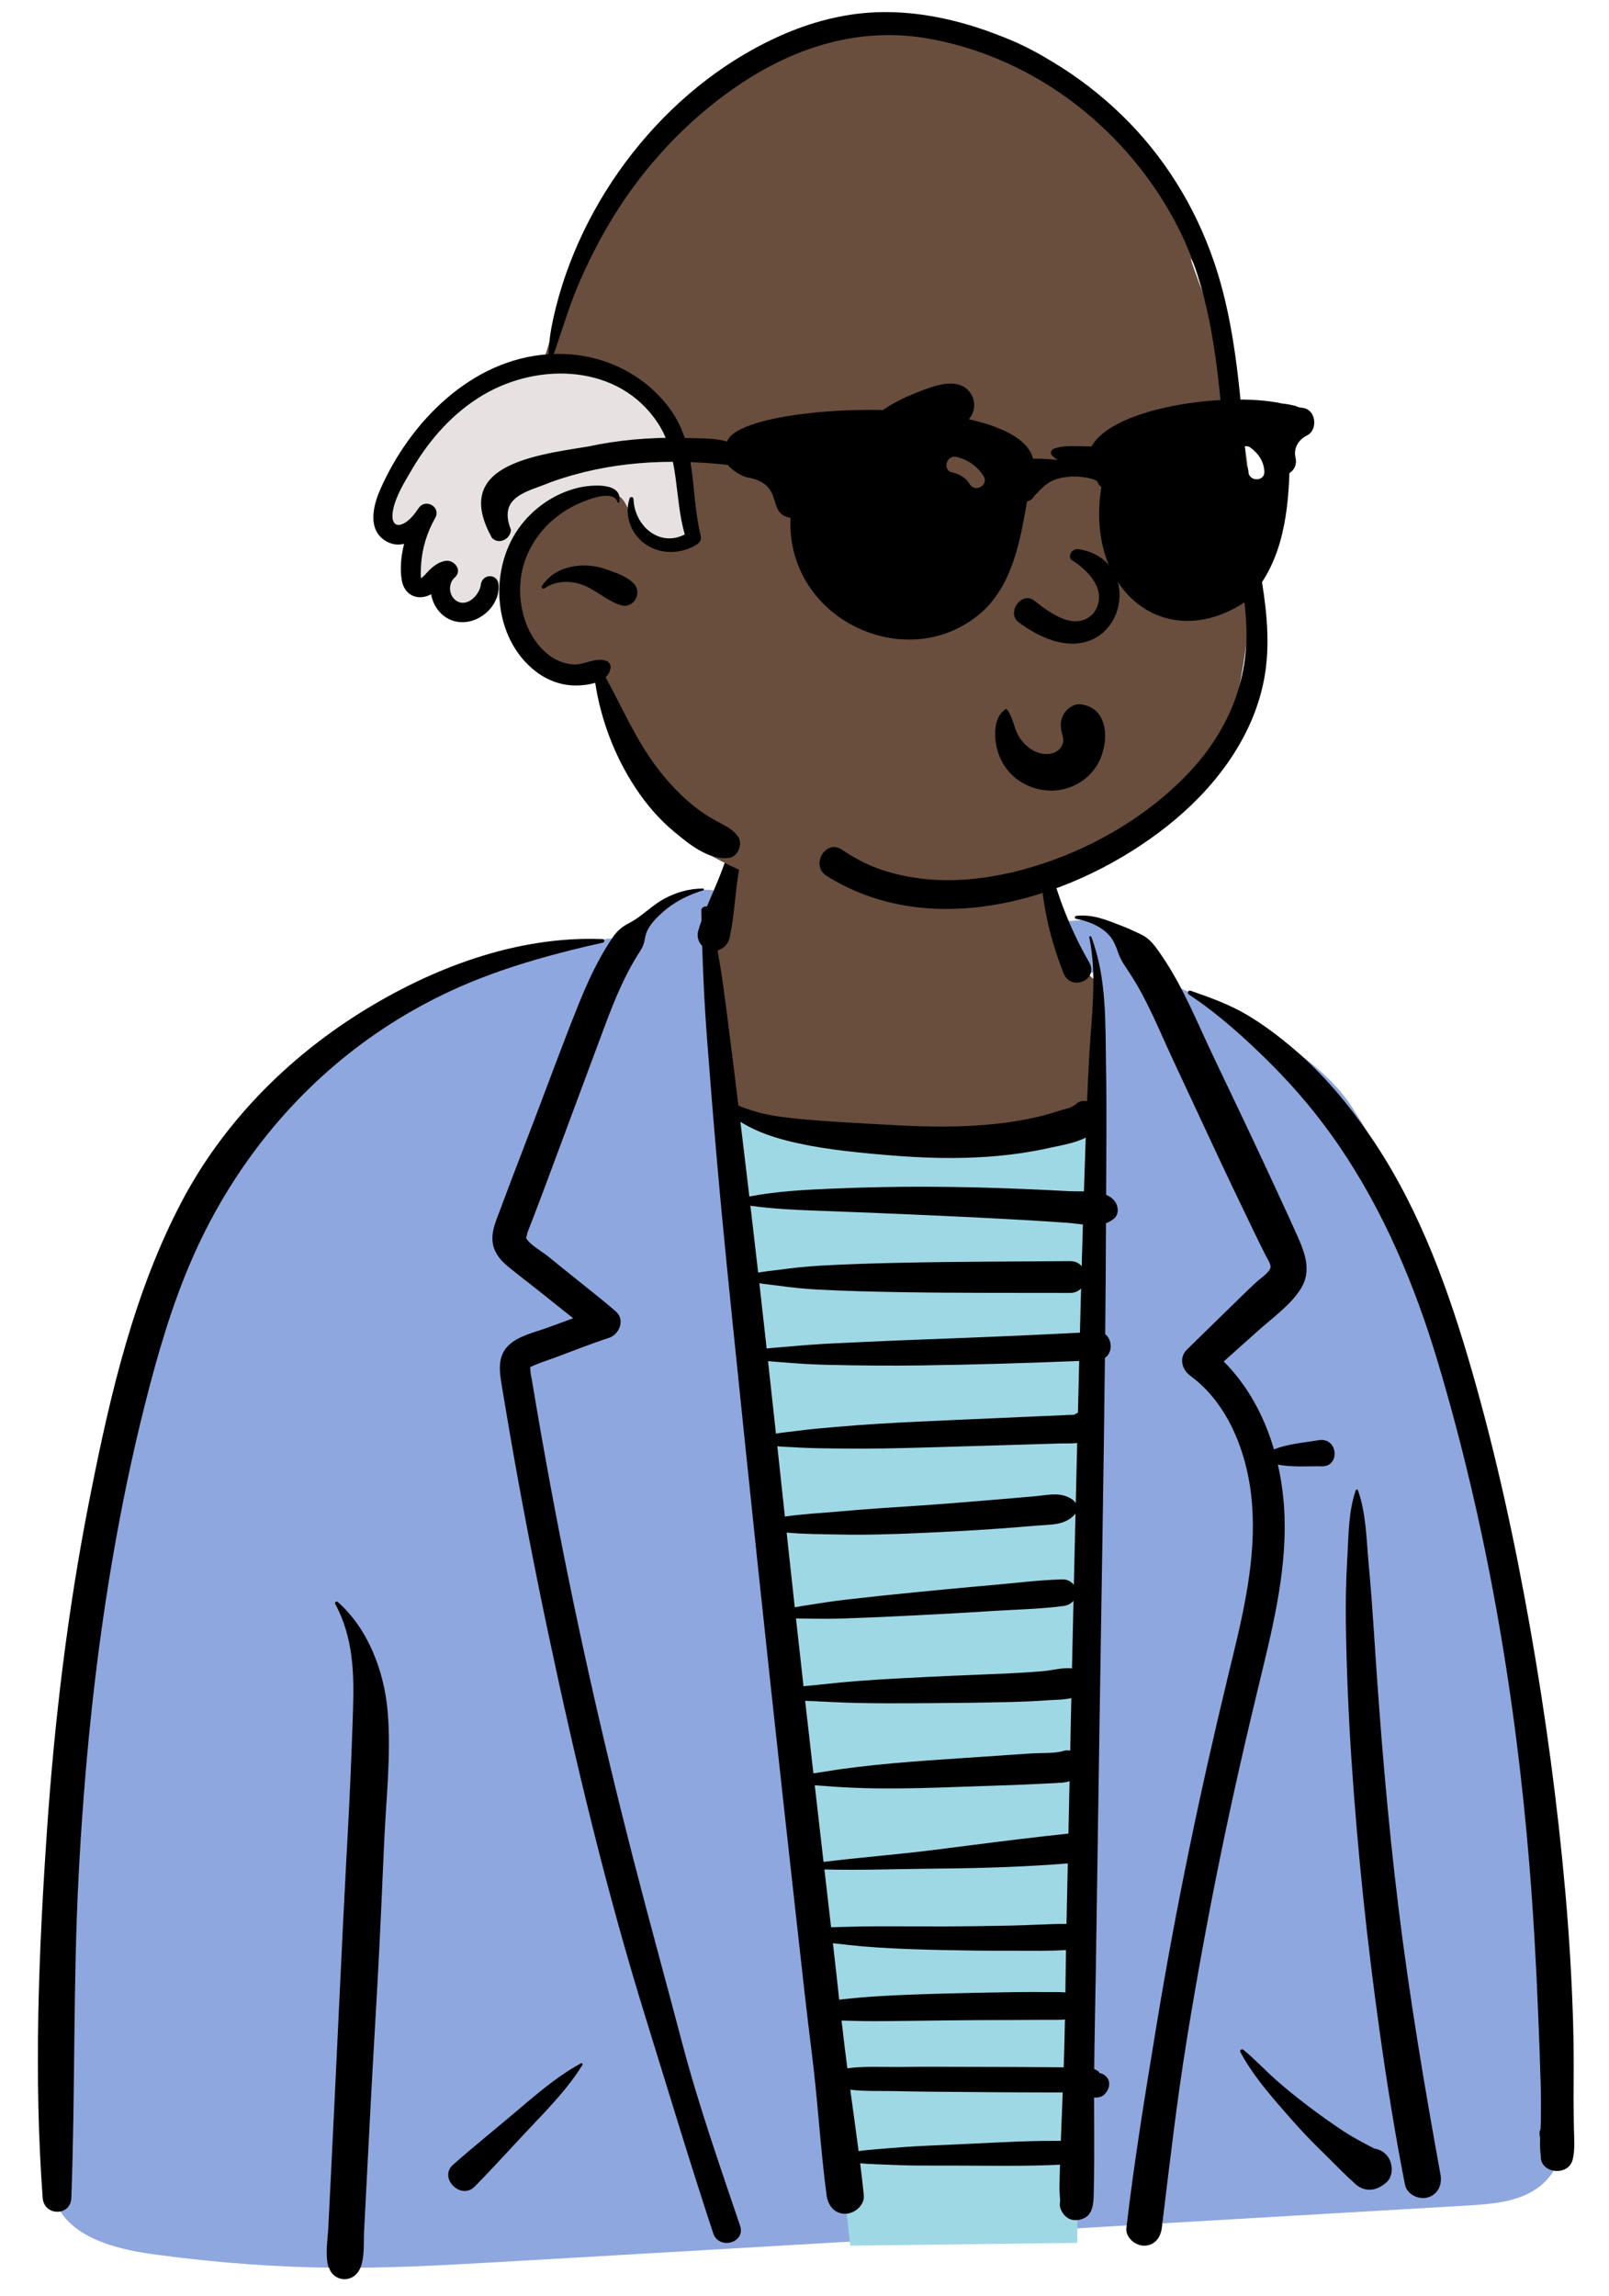 <svg viewBox="165.027 229.95 805.946 1149.75" xmlns="http://www.w3.org/2000/svg" xmlns:blush="http://design.blush" overflow="visible" xmlns:xlink="http://www.w3.org/1999/xlink" width="805.946px" height="1149.75px"><g id="Master/Character/Bust" stroke="none" stroke-width="1" fill="none" fill-rule="evenodd" blush:has-customizable-colors="true" blush:viewBox="166.11320754716974 76.65000000000009 788.4636118598385 1272.3900000000003" blush:i="0"><g id="Body" transform="translate(147, 639) scale(1 1)" blush:width="818" blush:height="733" blush:component="Body" blush:i="0.0" blush:value="Shirt and Coat" blush:viewBox="36.81000000000006 -42.540178571428555 773.0099999999998 777.1763392857142"><g id="Body/Shirt and Coat" stroke="none" stroke-width="1" fill="none" fill-rule="evenodd" blush:viewBox="36.81000000000006 -42.540178571428555 773.0099999999998 777.1763392857142" blush:i="0.0.0"><path d="M386.476,23.65 L374.241,53.896 L380.982,149.766 L385.998,150.548 C438.973,158.759 474.97,162.907 493.99,162.992 L494.579,162.993 C513.733,162.993 536.684,158.715 563.434,150.158 L564.652,149.766 L567.739,77.981 L560.457,77.981 L547.285,47.098 L547.297,47.088 C547.442,47.335 547.593,47.575 547.75,47.808 C553.242,55.931 556.425,49.37 569.328,52.244 C584.776,55.683 591.633,71.296 605.234,82.965 C611.549,88.382 624.802,90.936 631.144,94.66 L637.807,98.575 C658.682,110.888 682.675,125.845 695.273,145.329 C710.041,168.171 720.221,189.848 729.621,215.258 C749.883,270.027 763.947,325.916 773.996,383.392 C784.182,441.645 790.303,500.621 794.978,559.551 C797.144,586.86 798.981,614.191 800.505,641.543 L800.879,648.381 C801.68,663.263 800.984,677.825 787.453,686.989 C777.759,693.553 764.892,694.553 753.518,695.227 L752.899,695.264 C668.806,700.196 584.71,705.091 500.615,709.997 L374.474,717.372 C353.486,718.602 332.497,719.822 311.508,721.036 L260.275,723.995 C236.129,725.369 211.953,726.558 187.774,726.418 C157.354,726.24 127.063,723.994 96.923,719.939 L94.264,719.577 C75.302,716.959 47.808,710.335 44.402,687.594 C43.913,684.329 46.787,682.289 49.2,682.758 C48.406,679.057 47.913,675.349 47.442,672.13 C45.421,658.37 44.152,644.522 43.525,630.63 C42.267,602.832 43.327,574.905 46.106,547.229 C50.704,501.441 57.148,455.732 63.808,410.183 L65.29,400.064 C72.373,351.806 80.806,303.629 94.002,256.622 C106.192,213.198 125.209,168.024 151.376,140.566 C177.543,113.107 214.851,89.251 253.186,74.638 C256.506,73.372 322.466,58.931 326.91,61.034 L327.708,60.408 C340.859,50.026 359.618,31.79 378.933,37.533 L378.978,37.46 C379.433,36.623 381.217,31.02 383.682,23.65 L386.476,23.65 Z" id="Top" fill="#8FA7DF" blush:i="0.0.0.0"/><path d="M400.426,-16.606 C416.402,-36.86 433.242,-43.299 458.126,-41.79 C475.001,-42.393 491.831,-38.013 506.12,-28.337 C519.212,-21.496 530.822,-12.079 539.109,0.043 C546.196,10.407 540.812,36.017 547.285,47.098 C547.222,48.304 547.189,49.403 547.189,50.396 C547.189,59.985 553.863,70.685 567.209,82.498 L567.739,82.965 L567.739,152.644 C545.301,159.543 517.521,162.993 484.398,162.993 C451.769,162.993 417.832,157.515 382.585,146.558 L380.982,146.056 L374.241,70.327 L380.982,49.37 L380.981,31.818 L383.586,23.967 C388.198,10.164 395.259,-10.055 400.426,-16.606 Z" id="Skin" fill="#694d3d" blush:color="Skin-500" blush:i="0.0.0.1"/><path d="M380.982,146.056 C420.479,157.557 453.709,163.308 480.672,163.308 C507.635,163.308 535.628,157.557 564.652,146.056 L557.589,713.968 L443.915,715.357 L380.982,146.056 Z" id="Top" fill="#9FD8E5" blush:i="0.0.0.2"/><path d="M185.956,394.025 C185.518,393.205 186.534,392.468 187.208,393.059 C202.521,406.497 210.538,428.078 212.219,448.026 C214,469.179 211.475,491.08 210.51,512.224 C209.436,535.776 208.471,559.337 207.16,582.878 C205.829,606.762 204.395,630.638 203.166,654.527 L200.401,708.265 L200.401,708.265 C200.107,713.992 200.744,721.035 198.546,726.38 C195.14,734.666 185.022,733.383 182.896,726.458 L182.83,726.23 L182.636,726.38 C180.76,720.139 182.164,712.727 182.482,706.274 L185.379,647.561 L185.379,647.561 C187.425,606.061 189.251,564.56 191.449,523.068 L192.197,509.238 C193.224,490.62 194.012,472.048 194.645,453.436 L194.851,447.23 C195.452,428.542 194.975,410.899 185.956,394.025 Z M557.165,49.511 C565.696,48.701 572.138,51.53 579.883,54.51 C583.257,55.807 586.452,57.306 589.689,58.858 C593.742,60.801 596.348,64.236 598.843,67.869 L600.177,69.826 C610.568,85.05 617.558,102.614 625.445,119.189 C634.671,138.578 643.989,157.925 653.018,177.406 L657.474,187.004 C659.702,191.803 661.923,196.605 664.11,201.422 L667.891,209.806 C671.688,218.309 675.093,227.304 669.68,236.076 C664.647,244.234 655.724,250.546 648.659,256.852 C642.765,262.114 636.87,267.375 630.973,272.635 C643.162,284.841 651.345,300.21 656.155,316.692 C662.989,313.845 671.33,313.299 678.396,312.067 C688.287,310.343 689.499,325.317 680.164,325.134 C673.27,324.999 665.182,325.703 658.11,324.251 C659.339,329.667 660.231,335.165 660.798,340.678 C663.77,369.573 657.276,398.636 650.504,426.594 L649.946,428.889 C642.591,459.149 635.617,489.488 629.378,519.999 C623.125,550.575 617.5,581.28 612.507,612.087 C607.425,643.444 603.829,674.974 599.964,706.497 C599.379,711.268 596.377,715.357 591.105,715.357 C586.713,715.357 581.693,711.258 582.245,706.497 C586.233,672.169 591.889,638.021 597.508,603.928 C607.187,545.215 619.368,487.013 633.381,429.193 L635.829,419.124 C642.134,393.009 647.854,366.101 644.691,339.164 C642.115,317.229 632.944,293.843 614.818,280.219 L614.266,279.809 C610.032,276.704 608.403,270.766 612.573,266.677 C615.227,264.075 617.884,261.475 620.542,258.878 L636.498,243.3 L639.715,240.154 C642.398,237.535 645.093,234.932 647.868,232.409 C649.548,230.883 654.103,227.973 654.436,225.463 C654.653,223.824 652.713,220.947 651.927,219.438 L648.325,212.169 L648.325,212.169 C646.28,208.024 644.298,203.849 642.301,199.68 C638.163,191.044 633.965,182.434 629.917,173.755 L605.596,121.643 L605.596,121.643 C598.735,106.941 592.623,91.42 583.653,77.828 L581.885,75.179 C580.409,72.948 579.105,70.8 578.171,68.072 C577.274,65.447 576.148,62.565 574.49,60.325 C570.605,55.068 563.179,52.086 556.966,50.985 C556.068,50.825 556.394,49.585 557.165,49.511 Z M370.112,35.824 C370.652,35.824 370.734,36.595 370.236,36.745 C362.74,38.999 355.577,42.636 349.733,47.886 C346.937,50.398 344.122,53.249 342.396,56.631 C341.735,57.925 341.37,59.292 341.102,60.709 L341.016,61.184 C340.571,63.744 339.933,65.17 338.632,67.22 L338.409,67.568 C330.982,79.037 325.777,91.776 321.018,104.531 L310.654,132.342 L310.654,132.342 L300.297,160.157 C296.96,169.119 293.621,178.082 290.283,187.044 C288.439,191.992 286.543,196.919 284.648,201.847 C283.828,203.982 282.946,206.101 282.196,208.262 C282.093,208.557 281.765,210.336 281.519,210.768 L281.603,210.915 L281.603,210.915 C283.692,214.429 289.263,217.365 292.421,219.918 L303.295,228.709 L303.295,228.709 C311.048,234.978 319,241.071 326.52,247.62 C331.244,251.732 328.305,259.096 323.037,260.813 C314.209,263.689 305.56,267.131 296.864,270.385 C293.351,271.699 289.694,272.842 286.222,274.292 L284.108,275.205 C283.283,275.576 283.68,275.573 283.713,277.096 C283.746,278.694 284.199,280.359 284.459,281.929 C287.388,299.639 290.493,317.319 293.77,334.968 C305.362,397.379 319.211,459.334 335.006,520.813 C342.984,551.86 351.54,582.754 359.693,613.755 C367.826,644.673 378.527,675.148 388.745,705.429 C391.628,713.968 378.087,717.645 375.275,709.142 C363.499,673.528 352.726,637.603 341.601,601.787 C321.835,538.147 306.259,473.125 292.483,407.946 C285.655,375.642 279.41,343.214 273.754,310.684 C272.683,304.525 271.633,298.363 270.604,292.197 L269.105,283.128 C268.077,276.664 267.492,269.93 272.517,264.815 C277.423,259.821 285.846,258.052 292.302,255.71 L292.771,255.538 C296.879,254.005 301.017,252.528 305.139,251.005 C299.067,246.225 293.07,241.339 287.013,236.562 C282.127,232.708 277.164,228.932 272.348,224.99 C268.377,221.738 265.139,217.563 264.725,212.275 C264.303,206.87 266.619,201.855 268.487,196.898 L268.666,196.419 C270.5,191.47 272.339,186.524 274.225,181.594 L285.895,151.075 L285.895,151.075 C293.311,131.682 300.414,112.132 308.214,92.89 C311.3,85.275 314.663,77.78 318.637,70.582 C320.553,67.111 322.608,63.714 324.841,60.438 C327.343,56.764 329.614,54.973 333.491,52.946 C339.69,49.705 344.555,44.271 350.78,40.93 C356.89,37.65 363.176,35.9 370.112,35.824 Z M390.236,1.225 C390.473,0.818 391.101,0.999 391.109,1.462 C391.271,11.1 388.981,20.949 387.572,30.479 C386.157,40.043 385.703,50.138 383.656,59.6 C383.614,60.041 383.529,60.475 383.408,60.902 L383.31,61.226 L383.31,61.226 C382.446,63.877 380.199,66.124 377.442,66.826 C378.309,71.63 379.126,76.442 379.813,81.28 C380.993,89.596 382.07,97.924 383.129,106.255 L384.397,116.252 C385.594,125.674 386.758,135.1 387.909,144.527 C390.836,145.751 393.823,146.761 396.882,147.636 C403.927,149.652 411.143,150.472 418.413,151.185 C433.219,152.637 448.138,153.31 462.995,154.135 L466.178,154.314 C482.882,155.271 499.677,155.441 516.339,153.727 C524.601,152.877 532.798,151.451 540.855,149.43 C544.949,148.403 548.928,146.869 553.014,145.865 C554.369,145.532 555.58,144.764 556.938,143.944 C557.541,143.182 558.387,142.605 559.489,142.382 L559.788,142.33 L559.788,142.33 L560.083,142.287 L560.185,142.241 L560.177,142.273 C561.013,142.16 561.807,142.161 562.556,142.263 C562.854,134.913 563.177,127.563 563.582,120.215 C564.669,100.479 567.67,79.891 563.664,60.327 C563.53,59.669 564.425,59.437 564.658,60.053 C572.519,80.764 571.636,103.411 572.032,125.209 C572.419,146.526 572.185,167.858 572.079,189.18 C573.606,189.83 574.968,190.711 576.047,191.947 C578.202,194.417 578.822,198.711 576.047,201.095 C574.817,202.152 573.456,202.886 572.012,203.395 C571.935,221.918 571.804,240.443 571.618,258.967 C575.141,261.688 575.47,268.149 571.485,270.834 C570.822,330.822 569.732,390.812 568.828,450.791 L566.934,576.629 L566.934,576.629 C566.682,593.395 566.264,610.16 566.114,626.924 L566.233,626.971 L566.233,626.971 L566.653,627.165 C567.358,627.497 568.409,628.033 568.626,628.581 C568.683,628.725 568.698,628.823 568.691,628.897 C569.847,629.059 570.992,629.605 571.983,630.545 C574.429,632.869 573.932,636.372 571.983,638.739 L571.462,639.372 L571.462,639.372 C570.247,640.847 567.94,641.415 566.056,641.115 C566.075,651.578 566.142,662.043 566.109,672.506 C566.099,675.702 566.05,678.898 565.995,682.094 L565.863,689.757 C565.776,694.129 565.388,699.687 560.909,701.651 C555.856,703.868 551.325,702.052 549.279,696.92 C548.725,695.53 548.844,694.235 549.046,692.861 C548.983,690.796 548.66,688.403 548.7,686.487 L548.867,678.498 L548.867,678.498 C548.893,677.266 548.943,676.035 548.978,674.803 L548.832,674.818 L548.832,674.818 C530.878,675.69 512.798,675.264 494.814,675.254 L486.815,675.265 C480.142,675.271 473.454,675.235 466.79,674.98 L464.292,674.874 C459.303,674.64 454.056,674.565 448.884,674.119 C449.543,679.428 450.159,684.741 450.708,690.059 C451.228,695.102 446.023,699.387 441.38,699.387 C435.866,699.387 432.712,695.053 432.052,690.059 C428.936,666.503 427.661,642.727 424.684,619.156 C422.018,598.044 419.706,576.884 417.356,555.732 L416.57,548.681 C407.97,471.705 399.62,394.7 391.633,317.657 L387.915,281.642 C384.159,245.342 380.381,209.04 377.195,172.687 C375.373,151.903 373.694,131.115 372.114,110.311 C370.955,95.027 370.227,79.828 369.753,64.574 C367.884,62.651 366.947,59.843 367.775,56.943 C368.259,55.251 368.822,53.568 369.416,51.888 C369.379,50.237 369.34,48.587 369.308,46.934 C369.278,45.37 370.866,44.565 372.137,44.824 C374.447,39.231 376.991,33.686 379.114,28.147 C382.55,19.181 385.382,9.52 390.236,1.225 Z M198.341,98.126 C234.26,75.616 277.016,59.418 319.839,61.162 C320.813,61.202 321.087,62.686 320.076,62.911 C297.234,68.011 274.141,74.223 252.516,83.264 C230.828,92.332 210.206,104.542 191.839,119.215 C157.951,146.287 131.611,181.5 114.267,221.193 C104.108,244.445 96.987,268.993 90.769,293.55 C84.189,319.539 78.766,345.808 74.257,372.235 C65.351,424.436 60.166,477.212 57.407,530.079 C54.6,583.857 55.757,637.673 53.755,691.459 C53.409,700.778 40.089,700.596 39.412,691.459 C34.876,630.308 37.389,568.181 41.584,507.073 C45.356,452.139 51.943,397.32 62.55,343.27 L63.474,338.586 C73.39,288.579 85.35,237.361 109.322,192.074 C129.788,153.411 161.384,121.288 198.341,98.126 Z M697.131,337.124 C697.318,336.588 698.026,336.595 698.215,337.124 C702.31,348.586 702.457,361.519 703.545,373.602 L703.631,374.53 C704.674,385.55 705.46,396.584 706.191,407.627 L706.463,411.769 C709.396,456.819 713.062,501.819 718.587,546.632 C724.092,591.276 731.535,635.609 739.584,679.854 C740.481,684.78 738.299,689.798 733.133,691.217 C728.579,692.468 722.733,689.663 721.77,684.766 C716.773,659.37 712.732,633.94 709.127,608.324 C702.781,563.217 698.045,517.902 695,472.452 C693.472,449.625 692.531,426.807 692.157,403.931 C691.984,393.317 692.259,382.678 692.825,372.075 L692.961,369.629 C693.585,358.792 693.521,347.459 697.131,337.124 Z M309.004,624.066 C309.484,623.806 310.078,624.34 309.774,624.836 C302.819,636.139 293.41,645.885 284.316,655.491 C274.809,665.532 265.537,675.876 255.838,685.72 C248.83,692.831 237.557,681.36 244.953,674.835 C255.352,665.663 266.221,656.947 276.805,647.979 L281.433,644.056 C290.111,636.725 299.047,629.459 309.004,624.066 Z M639.345,618.405 C638.826,617.416 640.012,616.614 640.818,617.269 C646.428,621.831 651.456,627.273 656.873,632.087 C662.238,636.856 667.803,641.304 673.52,645.642 C679.261,649.998 685.127,654.18 691.151,658.137 C696.148,661.419 701.298,664.048 706.531,666.773 C708.954,667.085 711.198,668.274 712.994,670.529 C715.834,674.095 716.136,680.819 712.197,683.915 L711.49,684.47 L711.49,684.47 C706.893,688.083 701.436,688.523 696.911,684.47 C691.858,679.946 687.082,674.967 682.23,670.185 L680.772,668.757 C675.558,663.689 670.471,658.457 665.675,652.99 L661.333,648.051 C653.279,638.866 644.895,628.967 639.345,618.405 Z M613.503,88.871 C612.57,88.253 613.145,86.589 614.297,86.986 L616.41,87.717 C625.237,90.784 634.324,94.186 642.339,98.909 C650.952,103.984 658.905,110.03 666.503,116.516 C682.23,129.941 695.61,146.45 706.981,163.657 C729.797,198.186 743.907,237.73 755.299,277.297 C767.446,319.485 776.798,362.581 784.434,405.799 C792.193,449.72 798.179,494.037 802.113,538.466 C804.051,560.352 805.352,582.251 806.006,604.213 C806.343,615.511 806.332,626.801 806.238,638.103 C806.214,641.01 806.233,643.915 806.266,646.82 L806.377,655.536 C806.436,661.047 807.096,666.838 805.786,672.222 C803.678,680.889 789.348,679.272 789.819,670.414 C789.387,667.467 789.37,664.421 789.482,661.369 C789.414,660.975 789.34,660.575 789.258,660.166 C789.023,658.995 789.223,657.911 789.683,656.979 C789.757,655.515 789.824,654.06 789.848,652.63 C789.942,646.811 789.936,641.015 789.775,635.198 C789.436,622.932 788.948,610.666 788.455,598.406 C787.47,573.906 786.1,549.395 784.114,524.955 C777.204,439.885 762.613,354.33 738.104,272.487 C726.721,234.481 711.028,197.172 688.523,164.33 C678.533,149.75 667.262,136.283 654.767,123.784 C642.193,111.207 628.337,98.695 613.503,88.871 Z M443.915,637.271 L445.614,649.556 C446.462,655.699 447.303,661.845 448.101,667.994 C453.522,667.252 459.068,666.941 464.292,666.478 C473.437,665.668 482.645,665.276 491.817,664.897 C510.784,664.115 529.846,662.758 548.832,662.853 C549.027,662.854 549.211,662.867 549.395,662.882 L550.337,638.643 L550.337,638.643 L536.997,638.622 L536.997,638.622 C525.695,638.604 514.395,638.508 503.093,638.411 C492.914,638.324 482.732,638.31 472.555,638.098 L468.193,637.994 C460.475,637.786 451.953,638.215 443.915,637.271 Z M551.456,602.088 C550.912,602.152 550.358,602.206 549.769,602.231 C547.127,602.342 544.464,602.265 541.82,602.287 C536.19,602.336 530.561,602.374 524.93,602.373 C513.67,602.372 502.411,602.44 491.153,602.576 C479.563,602.716 467.981,602.917 456.39,602.94 C450.774,602.95 445.176,602.801 439.562,602.644 C440.47,610.622 441.419,618.594 442.467,626.547 C451.185,625.369 460.562,625.963 469.082,625.882 L470.188,625.867 C481.817,625.668 493.456,625.815 505.088,625.829 C517.054,625.843 529.019,625.882 540.986,625.98 L550.817,626.061 L550.817,626.061 L550.836,625.566 L550.836,625.566 C551.124,617.748 551.31,609.92 551.456,602.088 Z M435.237,563.922 C436.327,573.339 437.35,582.772 438.393,592.202 C439.086,592.095 439.788,592.003 440.503,591.928 C446.127,591.34 451.739,590.836 457.383,590.486 C468.634,589.789 479.884,589.421 491.153,589.119 C502.741,588.808 514.331,588.57 525.923,588.406 C531.555,588.327 537.182,588.335 542.814,588.374 C545.456,588.392 548.125,588.309 550.762,588.486 C551.076,588.507 551.377,588.54 551.675,588.574 L551.873,574.416 C551.907,572.057 551.943,569.698 551.981,567.339 C543.277,567.876 534.428,567.671 525.73,567.673 L523.725,567.678 C512.796,567.728 501.863,567.578 490.936,567.351 C479.663,567.116 468.413,566.748 457.16,566.026 C452.601,565.735 448.075,565.346 443.541,564.846 L441.273,564.587 C439.3,564.354 437.268,564.166 435.237,563.922 Z M552.879,523.968 C531.916,525.632 511.065,526.327 490.046,526.534 L486.892,526.561 C468.318,526.702 449.591,527.468 430.973,526.976 C432.086,536.627 433.196,546.278 434.315,555.927 C436.981,555.803 439.66,555.802 442.266,555.708 C447.567,555.517 452.85,555.469 458.154,555.457 C469.081,555.432 480.008,555.527 490.936,555.505 C502.198,555.481 513.458,555.291 524.718,555.079 C533.847,554.908 543.073,554.221 552.227,554.246 L552.879,523.968 L552.879,523.968 Z M553.766,482.794 C551.337,483.601 548.47,483.653 545.325,483.797 L537.21,484.201 C533.449,484.385 529.687,484.559 525.923,484.696 C513.382,485.155 500.841,485.584 488.298,485.983 C475.445,486.391 462.53,486.628 449.675,486.223 C443.378,486.024 437.134,485.694 430.856,485.169 C429.304,485.039 427.722,484.954 426.137,484.842 C427.598,497.629 429.065,510.414 430.537,523.199 C449.066,520.925 467.738,519.509 486.244,517.157 L502.978,515.02 C519.703,512.886 536.415,510.792 553.201,509.026 L553.766,482.794 L553.766,482.794 Z M554.659,441.165 C551.095,442.045 547.033,442.001 543.61,442.217 L542.976,442.261 C536.491,442.753 529.989,442.999 523.489,443.159 C510.749,443.473 498.001,443.63 485.257,443.708 L477.594,443.756 C467.378,443.816 457.168,443.841 446.948,443.603 C440.393,443.451 433.853,443.13 427.303,442.802 C425.341,442.703 423.335,442.638 421.323,442.537 C422.692,454.643 424.075,466.746 425.455,478.85 C427.607,478.508 429.769,478.248 431.83,477.9 C437.109,477.008 442.378,476.296 447.695,475.659 C459.211,474.279 470.787,473.286 482.357,472.448 C494.235,471.587 506.123,470.859 518.003,470.026 L526.417,469.433 C529.222,469.238 532.026,469.05 534.832,468.878 C539.624,468.584 545.194,468.916 549.947,467.873 C551.234,467.337 552.663,467.214 554.094,467.52 L554.659,441.165 L554.659,441.165 Z M555.738,392.438 C554.505,394.004 552.663,394.825 550.467,395.109 C539.028,396.593 527.295,396.831 515.759,397.531 L513.725,397.659 C501.814,398.444 489.896,399.06 477.976,399.693 C465.731,400.343 453.488,400.873 441.233,401.3 C436.031,401.481 430.802,401.502 425.591,401.436 L423.359,401.402 C421.219,401.366 418.978,401.371 416.732,401.298 C417.975,412.618 419.23,423.937 420.503,435.253 C422.793,435.004 425.082,434.814 427.303,434.579 C433.849,433.887 440.387,433.203 446.948,432.686 C459.38,431.706 471.821,431.117 484.276,430.501 C497.019,429.87 509.769,429.45 522.514,428.855 C528.693,428.566 534.87,428.207 541.031,427.639 C545.349,427.242 550.478,425.772 554.983,426.312 C555.229,415.02 555.485,403.729 555.738,392.438 Z M556.743,348.788 C556.548,349.09 556.32,349.382 556.043,349.654 C551.007,354.63 544.8,354.246 538.126,354.768 L537.717,354.801 C531.176,355.351 524.632,355.874 518.084,356.346 C504.995,357.291 491.88,357.952 478.772,358.541 C465.357,359.144 451.856,359.559 438.428,359.285 C429.829,359.109 420.823,359.14 412.052,358.302 C413.399,370.769 414.754,383.235 416.119,395.7 C418.585,395.235 421.067,394.879 423.418,394.509 C429.343,393.577 435.274,392.64 441.233,391.954 C453.141,390.583 465.052,389.301 476.983,388.144 C487.187,387.155 497.387,386.15 507.597,385.247 L513.725,384.717 C525.908,383.692 538.245,382.002 550.467,381.752 C552.481,381.711 554.759,382.807 555.913,384.537 C556.183,372.62 556.463,360.704 556.743,348.788 Z M557.589,313.451 C554.478,313.829 551.126,313.614 548.255,313.708 C540.996,313.945 533.736,314.165 526.476,314.379 L482.915,315.665 L482.915,315.665 C468.084,316.102 453.201,316.43 438.364,316.22 C431.838,316.128 425.282,316.118 418.758,315.763 L416.584,315.631 C413.899,315.452 410.604,315.427 407.386,315.1 L411.185,350.287 L411.185,350.287 C419.914,349.026 428.909,348.554 437.563,347.815 L439.412,347.652 C452.176,346.489 465.001,345.72 477.788,344.854 C490.905,343.966 504.003,342.888 517.102,341.785 C523.649,341.235 530.195,340.686 536.737,340.084 L537.545,340.005 C543.725,339.359 549.536,337.987 555.009,341.63 C555.81,342.162 556.437,342.874 556.866,343.671 C557.105,333.598 557.339,323.524 557.589,313.451 Z M558.604,272.386 C532.075,273.454 505.542,274.264 478.993,274.62 C464.049,274.82 449.124,274.679 434.182,274.367 C427.703,274.231 421.17,273.921 414.696,273.425 L412.271,273.23 C409.193,272.971 405.959,272.783 402.739,272.473 C404.07,284.571 405.39,296.671 406.7,308.773 C409.868,308.184 413.178,307.913 415.954,307.558 L416.584,307.474 C423.481,306.525 430.443,305.972 437.374,305.362 C450.87,304.173 464.433,303.407 477.965,302.756 C491.822,302.089 505.686,301.524 519.545,300.908 L533.406,300.288 C535.715,300.185 538.025,300.085 540.335,299.987 C543.636,299.848 546.936,299.715 550.236,299.578 C551.864,299.511 553.556,299.29 555.186,299.374 L555.65,299.312 C555.864,299.285 556.053,299.263 556.226,299.244 C556.67,298.907 557.147,298.627 557.653,298.414 L557.959,298.295 L558.604,272.386 Z M398.389,233.47 C399.621,244.361 400.839,255.255 402.041,266.15 C405.825,265.718 409.654,265.479 413.267,265.154 C420.552,264.501 427.871,263.929 435.178,263.593 L449.782,262.915 C459.517,262.465 469.251,262.029 478.993,261.674 C505.655,260.701 532.316,259.586 558.962,258.225 C559.15,250.836 559.344,243.447 559.542,236.058 C558.263,237.428 556.415,238.329 553.987,238.323 C526.013,238.248 498.017,238.41 470.046,237.95 C456.045,237.719 442.06,237.38 428.075,236.662 C421.232,236.311 414.351,235.595 407.56,234.654 C404.664,234.253 401.495,233.967 398.389,233.47 Z M393.912,194.661 C395.227,205.817 396.517,216.977 397.786,228.139 C401.26,227.519 404.849,227.189 408.09,226.748 C415.054,225.801 422.061,225.047 429.075,224.651 C442.723,223.879 456.379,223.49 470.046,223.2 C498.015,222.606 526.012,222.61 553.987,222.389 C556.615,222.368 558.566,223.408 559.847,224.96 C560.041,217.993 560.246,211.026 560.457,204.058 C557.755,203.773 555.076,203.369 552.597,203.196 C544.978,202.664 537.356,202.178 529.731,201.741 C513.819,200.828 497.892,200.049 481.969,199.356 C466.042,198.663 450.11,197.986 434.178,197.396 L427.211,197.142 C416.131,196.73 404.864,196.209 393.912,194.661 Z M388.902,152.644 C390.271,163.943 391.619,175.244 392.964,186.547 L393.373,190.045 L393.373,190.045 C406.698,187.455 420.741,186.696 434.178,186.125 C450.113,185.447 466.02,185.098 481.969,185.147 C497.902,185.195 513.811,185.572 529.731,186.23 C537.686,186.558 545.64,186.938 553.59,187.37 C555.776,187.488 558.339,187.425 560.977,187.463 C561.034,185.687 561.083,183.911 561.144,182.136 C561.386,174.942 561.623,167.748 561.87,160.555 C556.493,163.317 549.502,164.431 544.098,165.608 L543.481,165.744 C534.558,167.748 525.447,169.047 516.339,169.841 C498.453,171.401 480.381,170.818 462.512,169.307 L459.382,169.039 C443.691,167.679 427.423,165.954 412.211,162.071 C404.965,160.222 397.474,157.634 390.981,153.883 C390.306,153.493 389.609,153.08 388.902,152.644 Z M539.99,18.368 C540.145,17.757 541.06,17.618 541.361,18.189 C543.474,22.203 544.26,27.021 545.727,31.322 C547.306,35.946 548.779,40.604 550.521,45.172 C554.16,54.716 558.453,63.887 563.571,72.728 C568.64,81.482 554.447,87.731 550.717,78.147 C546.866,68.257 543.701,58.031 541.786,47.58 C540.851,42.481 540.018,37.312 539.748,32.131 C539.515,27.681 538.889,22.709 539.99,18.368 Z" id="Ink" fill="#000" blush:i="0.0.0.3"/></g></g><g id="Head" transform="translate(372, 180) scale(0.998 1)" blush:width="473" blush:height="567" blush:component="Head" blush:i="0.1" blush:value="Senior" blush:viewBox="-20.978468899521545 53.86500000000001 450.75358851674633 453.6000000000001"><g id="Head/Senior" stroke="none" stroke-width="1" fill="none" fill-rule="evenodd" blush:viewBox="-20.978468899521545 53.86500000000001 450.75358851674633 453.6000000000001" blush:i="0.1.0"><path d="M398.851,192.084 C363.67,99.527 300.253,31.76 193.341,74.324 C190.274,72.236 186.272,71.676 182.437,74.121 C124.198,110.69 82.259,169.319 64.084,235.43 C53.023,237.533 42.275,241.201 32.675,247.216 C11.811,260.289 -2.226,281.091 -15.384,301.351 C-19.341,307.442 -15.677,317.526 -8.241,318.909 C-5.011,319.511 -1.81,319.869 1.373,319.963 C0.598,322.776 -0.422,325.494 -1.721,327.987 C-6.424,337.011 2.461,346.592 10.788,344.125 C11.712,344.614 12.68,345.016 13.683,345.318 C13.797,350.43 16.424,357.273 21.623,358.306 C30.031,360.11 41.205,353.675 39.221,344.271 C41.761,344.718 44.292,344.774 46.759,344.464 C47.035,349.361 46.949,354.471 47.625,358.988 C49.835,380.276 71.105,394.576 91.389,388.1 C92.633,394.733 94.094,404.053 100.627,407.651 C108.265,429.078 121.454,453.531 143.056,463.294 C141.133,468.221 142.176,474.215 147.968,477.512 C187.509,500.055 234.969,507.683 279.673,499.302 C297.539,498.238 314.946,494.201 331.654,485.6 C343.838,479.328 355.039,471.363 365.973,463.152 C376.913,454.938 388.61,446.94 397.342,436.275 C406.826,424.692 411.241,411.064 414.106,396.559 C427.235,330.72 422.7,266.073 398.851,203.355 C369.33,125.72 428.362,269.723 398.851,192.084 Z" id="Skin" fill="#694d3d" blush:color="Skin-500" blush:i="0.1.0.0"/><path d="M32.571,243.43 C65.41,224.06 107.29,229.073 127.02,259.079 C130.425,264.259 132.777,269.957 134.438,276.553 L134.706,277.65 L134.974,278.804 C135.834,282.617 136.398,286.206 137.162,292.308 L138.01,299.232 L138.252,301.119 C139.073,307.385 139.794,311.344 140.918,315.379 L141.14,316.161 L142.438,320.63 L137.54,322.44 C128.154,325.83 126.189,326.133 120.773,323.302 C116.544,321.091 114.336,318.115 111.398,312.084 L110.973,311.201 L110.036,309.234 L109.527,308.197 C107.613,304.375 106.08,300.3 103.914,298.82 C100.973,296.81 91.702,296.009 85.254,296.802 L84.918,296.844 L84.64,296.902 L84.162,297.009 C73.319,299.572 63.437,308.325 56.918,317.575 C51.67,325.023 48.654,334.404 48.284,344.153 L48.263,344.804 L48.135,349.779 L37.624,349.556 L37.727,347.619 L37.57,347.963 C34.258,354.944 25.938,359.593 18.978,354.972 L18.73,354.803 L18.477,354.622 C12.601,350.297 11.893,341.54 16.716,336.223 L16.939,335.984 L17.156,335.763 L17.112,335.742 L17.062,335.726 L17.031,335.722 C15.388,336.024 13.944,336.867 11.992,338.661 L11.49,339.131 L10.481,340.222 L9.438,341.336 L8.989,341.796 C8.703,342.085 8.44,342.339 8.193,342.564 C7.86,342.868 7.551,343.123 7.215,343.356 C6.904,343.571 6.583,343.759 6.195,343.928 C5.238,344.343 4.214,344.54 2.904,344.218 C1.107,343.777 0.095,342.691 -0.518,341.412 C-0.756,340.915 -0.893,340.458 -0.989,339.975 C-1.09,339.47 -1.14,338.956 -1.166,338.362 C-1.183,337.974 -1.189,337.55 -1.185,337.086 L-1.173,336.361 L-1.149,335.573 L-1.122,334.944 L-1.003,332.611 C-0.577,324.955 1.435,317.434 4.881,310.336 L5.23,309.627 L5.36,309.37 L5,309.853 C2.65,312.95 0.381,315.096 -2.451,316.514 L-2.841,316.703 L-3.222,316.876 C-7.151,318.601 -11.108,317.932 -13.499,314.732 C-15.153,312.518 -15.641,309.604 -15.302,306.539 C-14.644,300.592 -12.292,295.147 -7.687,287.201 L-7.042,286.096 L-4.514,281.809 C5.228,265.415 17.749,252.172 32.571,243.43 Z" id="hair" fill="#E8E1E1" blush:i="0.1.0.1"/><path d="M228.769,56.288 C246.774,55.017 265.107,58.052 282.253,63.481 C309.599,72.137 334.713,87.413 355.346,107.3 C376.611,127.795 392.338,153.064 401.901,180.973 C413.433,214.631 415.159,250.569 418.405,285.704 C420.045,303.455 422.747,320.936 425.556,338.516 L426,341.293 C428.744,358.421 430.288,375.744 426.497,392.845 C420.195,421.267 401.303,445.393 378.878,463.22 C332.811,499.842 261.097,522.169 207.46,488.47 C199.162,483.256 207.025,469.923 215.126,475.356 C220.827,479.181 226.867,482.534 233.344,484.849 C260.406,494.52 290.127,491.075 316.873,482.079 C343.23,473.214 368.521,458.235 387.969,438.247 C408.397,417.252 419.718,391.319 418.082,361.811 C417.107,344.254 413.107,327.022 410.887,309.608 C408.92,294.184 407.741,278.677 406.382,263.192 L405.884,257.622 C403.003,226.071 398.864,193.655 384.509,165.016 C372.434,140.922 354.753,119.487 333.493,102.933 C311.235,85.602 284.65,73.481 256.756,68.96 C223.954,63.644 192.554,73.311 165.191,91.307 C140.923,107.267 120.059,128.595 104.061,152.795 C96.303,164.529 89.694,177.06 83.987,189.911 C78.609,202.019 74.901,214.709 70.576,227.189 C74.135,227.083 77.753,227.22 81.427,227.626 C100.271,229.714 117.828,239.48 129.005,254.879 C142.664,273.696 138.972,296.794 144.307,318.194 C144.72,319.855 144.018,321.481 142.595,322.4 C134.506,327.628 123.68,327.802 115.851,321.915 C109.056,316.806 105.866,307.569 108.617,299.498 C108.976,298.446 110.508,298.632 110.551,299.76 C111.068,313.495 123.811,324.072 136.302,317.536 C130.944,299.083 133.764,278.474 122.805,261.806 C103.408,232.306 63.268,231.087 35.075,247.717 C20.237,256.467 8.493,269.625 -0.252,284.343 L-2.771,288.615 C-6.124,294.324 -9.674,300.782 -10.369,307.069 C-10.77,310.697 -9.431,314.106 -5.269,312.278 C-1.902,310.8 0.705,307.351 2.705,304.386 C6.116,299.329 13.954,303.698 11.137,309.083 L11.041,309.259 C6.941,316.523 4.416,324.528 3.953,332.869 L3.835,335.178 C3.757,336.862 3.702,339.254 4.058,339.342 C4.485,339.447 7.452,336.022 7.946,335.548 C10.326,333.262 12.777,331.394 16.09,330.785 C20.445,329.986 24.839,335.375 21.059,338.907 L20.901,339.05 C17.527,341.983 17.677,347.832 21.404,350.575 C26.664,354.446 33.14,348.127 33.903,342.925 L33.929,342.733 C34.604,337.112 42.411,336.913 42.835,342.733 C43.756,355.363 28.719,365.949 17.278,359.577 C12.754,357.059 9.878,352.448 8.977,347.506 C7.533,348.269 5.975,348.798 4.328,348.944 C-1.034,349.419 -4.846,345.649 -5.713,340.589 C-6.723,334.694 -6.124,328.382 -4.571,322.26 C-7.483,322.962 -10.546,322.694 -13.625,320.917 C-22.94,315.542 -20.265,303.586 -16.748,295.514 C-1.733,261.06 29.375,229.797 67.915,227.315 C68.126,221.236 68.95,215.489 70.298,209.402 C83.48,149.863 126.184,94.731 181.779,68.963 C196.635,62.077 212.39,57.445 228.769,56.288 Z M82.975,294.123 L83.504,294.004 C89.51,292.71 105.316,291.19 103.411,301.297 C103.321,301.772 102.63,301.714 102.507,301.297 C100.641,294.942 87.965,300.024 84.264,301.554 C79.162,303.662 74.129,306.772 69.963,310.387 C60.842,318.303 54.728,329.459 53.798,341.575 C52.876,353.594 56.363,366.576 65.033,375.27 C69.283,379.531 74.708,382.424 80.802,382.637 C86.277,382.827 92.326,378.565 97.378,381.061 C98.374,381.553 99.163,382.904 99.073,384.016 C98.903,386.121 97.961,387.76 96.559,389.031 C105.017,404.444 111.939,420.758 122.728,434.774 C128.142,441.806 134.277,448.318 141.224,453.86 C144.526,456.495 148.116,458.809 151.818,460.842 C156.156,463.227 159.91,464.719 163.006,468.759 C165.646,472.204 163.005,478.865 158.653,479.459 C148.404,480.855 138.444,472.569 130.92,466.362 C123.403,460.16 116.906,452.51 111.537,444.393 C101.227,428.806 94.174,410.418 91.354,391.815 C88.08,392.853 84.394,393.17 81.621,393.176 C74.243,393.193 67.198,390.539 61.4,386.054 C40.174,369.637 37.815,335.93 52.794,314.674 C59.962,304.503 70.854,296.988 82.975,294.123 Z M83.108,333.217 C88.03,332.785 92.948,333.562 97.574,335.24 L99.481,335.932 C103.51,337.405 107.798,339.137 110.707,342.156 C115.152,346.772 110.726,354.77 104.394,353.001 C97.393,351.045 91.703,345.149 84.704,342.676 C78.448,340.466 71.362,340.779 65.81,344.585 C65.077,345.088 64.113,344.096 64.592,343.366 C68.839,336.899 75.544,333.88 83.108,333.217 Z" id="Ink" fill="#000" blush:i="0.1.0.2"/></g></g><g id="Face" transform="translate(531, 366) scale(1 1)" fill="#000" blush:width="289" blush:height="293" blush:component="Face" blush:i="0.2" blush:value="Cheeky" blush:viewBox="52.90517241379308 55.670000000000016 184.65517241379308 205.10000000000002"><g id="Face/Cheeky" stroke="none" stroke-width="1" fill="none" fill-rule="evenodd" blush:viewBox="52.90517241379308 55.670000000000016 184.65517241379308 205.10000000000002" blush:i="0.2.0"><path d="M166.944,221.352 C168.478,218.685 172.01,216.214 175.242,216.593 C189.721,218.291 189.696,235.845 184.105,246.093 C179.148,255.18 168.889,260.514 158.621,259.735 C147.834,258.916 138.643,252.574 134.598,242.483 C131.923,235.808 130.687,223.485 137.803,219 C137.935,218.916 138.153,218.937 138.258,219.058 C141.67,223.027 141.804,228.986 144.791,233.405 C147.569,237.515 151.885,240.909 156.941,241.433 C160.717,241.825 164.537,240.463 166.014,237.073 C166.813,235.239 166.722,234.244 166.422,232.982 L166.149,231.885 C165.203,228.044 164.778,225.119 166.944,221.352 Z M170.814,144.367 C178.366,148.957 189.872,159.66 181.748,171.04 C172.186,181.073 158.419,169.569 151.634,164.366 C145.343,160.334 138.275,170.705 144.112,175.413 C193.136,211.708 213.031,145.567 174.634,138.97 C170.406,138.243 168.836,142.947 170.814,144.367 Z M91.072,112.893 C95.707,105.939 106.287,106.963 108.84,115.215 C110.222,119.685 108.312,123.703 108.412,128.167 C108.495,131.938 108.248,136.14 107.091,139.792 C104.456,148.12 96.966,154.002 88.105,153.758 C79.272,153.515 71.493,147.925 67.794,140.052 C64.082,132.149 64.868,123.97 67.579,115.934 C67.709,115.548 68.215,115.361 68.519,115.686 C71.723,119.09 74.068,122.684 76.494,126.496 L78.981,130.403 C80.881,133.345 83.643,137.103 87.191,136.867 L87.724,136.815 C88.71,136.73 88.559,136.926 89.32,135.582 C89.671,134.96 89.608,133.804 89.778,133.07 L89.837,132.822 L89.837,132.822 L89.804,132.688 C89.729,132.333 89.655,131.663 89.594,130.5 L89.582,130.244 C89.325,124.807 87.787,117.82 91.072,112.893 Z M208.563,117.522 C207.732,108.628 220.236,106.653 224.393,113.234 C226.561,116.666 227.193,120.977 227.672,125.061 L227.896,127 C228.388,131.195 228.583,135.559 226.762,139.472 C223.894,145.635 217.657,148.893 210.929,148.377 C204.504,147.883 198.642,144.158 195.552,138.503 C192.797,133.457 190.058,123.605 193.404,118.342 C193.606,118.023 194.01,117.982 194.287,118.228 C197.449,121.035 197.964,126.155 199.844,129.812 C201.783,133.584 204.724,137.26 209.181,137.833 C213.445,138.381 215.074,136.052 213.986,131.987 C212.583,126.739 209.091,123.169 208.563,117.522 Z M94.449,60.016 L96.494,59.233 C103.5,56.586 113.119,53.527 118.815,59.224 C122.329,62.737 122.998,67.912 120.49,72.199 C117.451,77.392 112,77.52 106.736,78.285 C100.749,79.155 94.66,80.809 89.086,83.167 C82.807,85.824 76.98,89.136 71.271,92.835 C65.845,96.35 60.438,102.095 53.943,103.178 C53.678,103.222 53.377,103.108 53.308,102.817 C51.833,96.467 55.932,90.218 59.59,85.264 C64.016,79.266 69.379,74.343 75.373,69.929 C81.158,65.668 87.768,62.589 94.449,60.016 Z M221.716,82.593 L222.341,82.483 C226.589,81.776 230.439,81.939 233.641,85.303 C236.085,87.871 237.027,91.198 235.862,94.591 C234.787,97.722 232.383,100.903 228.894,101.559 C217.115,103.775 204.068,103.409 192.23,101.731 C186.814,100.963 181.349,100.024 176.074,98.542 L173.647,97.838 C169.242,96.58 164.2,95.266 161.001,92.026 C159.851,90.862 160.514,89.197 161.89,88.657 C167.472,86.472 175.123,87.635 181.075,87.463 C187.999,87.266 194.934,86.746 201.825,86.031 C208.559,85.332 215.075,83.811 221.716,82.593 Z" id="Ink" fill="#000" blush:i="0.2.0.0"/></g></g><g id="Beard" transform="translate(495, 518) scale(1 1)" fill="#000" blush:width="280" blush:height="230" blush:component="Beard" blush:i="0.3" blush:value="None" blush:viewBox="490 402.5 0 0"><g id="Beard/None" stroke="none" stroke-width="1" fill="none" fill-rule="evenodd" fill-opacity="0" blush:viewBox="490 402.5 0 0" blush:i="0.3.0"/></g><g id="Mask" transform="translate(400, 480) scale(1 1)" fill="#000" blush:width="397" blush:height="228" blush:component="Mask" blush:i="0.4" blush:value="None" blush:viewBox="694.75 399 0 0"><g id="Mask/None" stroke="none" stroke-width="1" fill="none" fill-rule="evenodd" fill-opacity="0" blush:viewBox="694.75 399 0 0" blush:i="0.4.0"/></g><g id="Accessories" transform="translate(419, 421) scale(1 1)" fill="#000" blush:width="392" blush:height="138" blush:component="Accessories" blush:i="0.5" blush:value="Sunglasses 2" blush:viewBox="-13.720000000000027 8.232954545454547 419.43999999999994 121.53409090909092"><g id="Accessories/Sunglasses 2" stroke="none" stroke-width="1" fill="none" fill-rule="evenodd" blush:viewBox="-13.720000000000027 8.232954545454547 419.43999999999994 121.53409090909092" blush:i="0.5.0"><path d="M398.935,13.231 C398.112,13.094 397.288,12.965 396.464,12.844 C395.821,12.479 395.066,12.198 394.188,12.029 C392.183,11.52 390.192,11.177 388.204,10.992 C359.672,4.571 293.665,13.688 290.941,38.036 C281.855,41.069 273.993,38.353 263.462,38.623 C255.446,5.118 116.863,9.847 110.198,30.047 C110.173,30.04 110.148,30.034 110.122,30.026 C103.718,28.044 94.277,28.522 86.947,28.208 C71.296,27.88 55.627,29.275 40.314,32.576 C11.639,37.133 -27.496,42.468 -7.553,78.276 C-7.549,78.282 -7.546,78.289 -7.541,78.295 L-7.538,78.292 C-4.101,81.815 1.732,78.978 1.949,74.209 C-4.756,57.245 10.388,55.208 22.04,50.333 C51.033,39.917 80.551,38.473 110.537,41.695 C112.793,44.351 116.216,46.667 119.834,47.879 C139.883,51.207 129.317,66.079 141.99,68.242 C139.662,120.084 202.603,148.382 239.072,114.303 C253.633,100.067 257.104,78.978 260.48,59.969 C262.265,59.568 263.4,58.592 264.063,57.3 C268.356,53.014 271.053,49.056 279.542,47.879 C288.031,46.703 294.566,49.064 295.45,49.787 C295.673,50.236 295.912,50.686 296.19,51.136 C296.578,51.807 297.106,52.342 297.706,52.763 C289.323,104.387 329.4,137.035 369.859,110.26 C387.439,93.723 391.154,68.405 391.888,45.807 C394.271,44.369 395.78,41.582 394.955,38.078 C393.818,33.248 396.484,29.066 400.73,26.966 C406.247,24.239 405.271,14.28 398.935,13.231 M225.087,37.722 C220.065,36.618 217.92,44.361 222.958,45.468 C226.526,46.253 229.549,48.052 231.592,51.099 L231.807,51.431 C234.548,55.793 241.48,51.766 238.72,47.376 C235.614,42.436 230.788,38.976 225.087,37.722 Z M372.173,32.922 C370.403,31.675 367.724,32.6 366.696,34.363 C365.565,36.303 366.306,38.464 367.964,39.733 L368.133,39.857 C369.654,40.929 371.135,42.851 371.321,44.819 L371.338,45.066 C371.537,50.218 379.544,50.244 379.344,45.066 C379.149,40 376.215,35.767 372.173,32.922 Z" id="Ink" fill="#000" blush:i="0.5.0.0"/></g></g></g></svg>